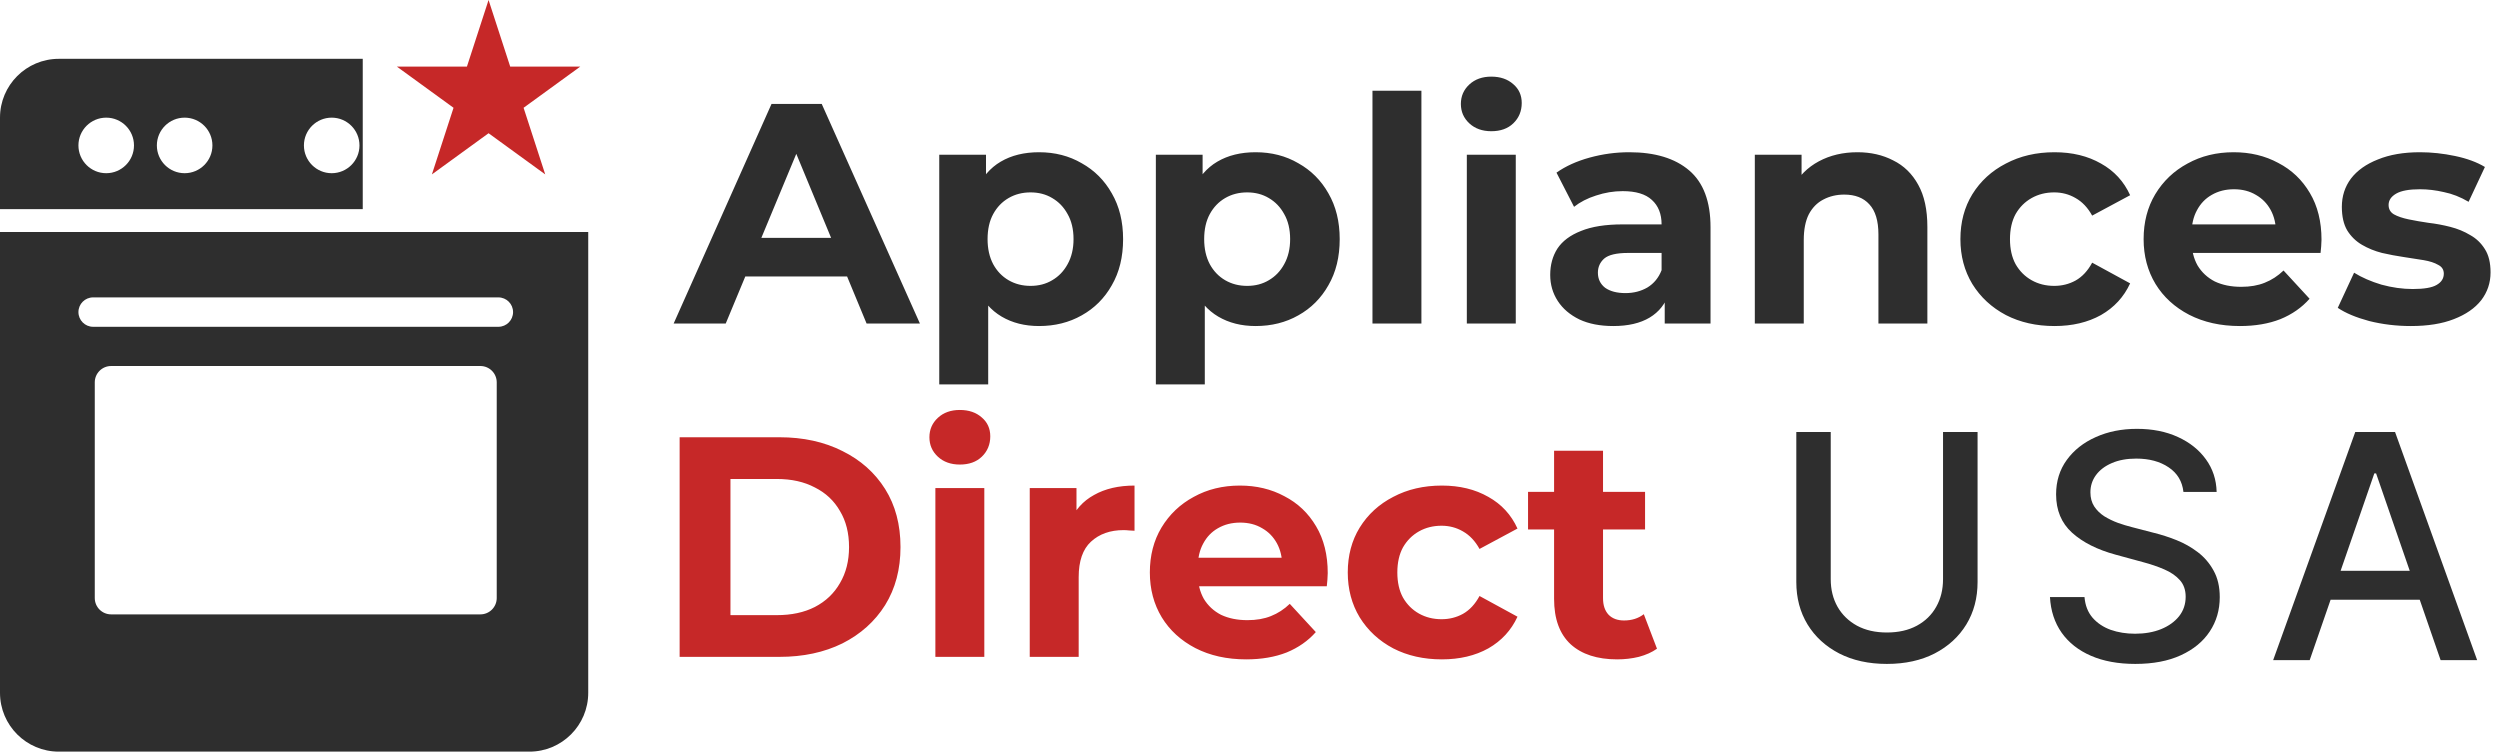 <svg xmlns="http://www.w3.org/2000/svg" fill="none" viewBox="0 0 765 230" height="230" width="765">
<path fill="#2E2E2E" d="M206.136 99L236.088 31.8H251.448L281.496 99H265.176L240.6 39.672H246.744L222.072 99H206.136ZM221.112 84.6L225.24 72.792H259.8L264.024 84.6H221.112ZM317.94 99.768C313.588 99.768 309.78 98.808 306.516 96.888C303.252 94.968 300.692 92.056 298.836 88.152C297.044 84.184 296.148 79.192 296.148 73.176C296.148 67.096 297.012 62.104 298.74 58.2C300.468 54.296 302.964 51.384 306.228 49.464C309.492 47.544 313.396 46.584 317.94 46.584C322.804 46.584 327.156 47.704 330.996 49.944C334.9 52.12 337.972 55.192 340.212 59.16C342.516 63.128 343.668 67.8 343.668 73.176C343.668 78.616 342.516 83.32 340.212 87.288C337.972 91.256 334.9 94.328 330.996 96.504C327.156 98.68 322.804 99.768 317.94 99.768ZM287.412 117.624V47.352H301.716V57.912L301.428 73.272L302.388 88.536V117.624H287.412ZM315.348 87.48C317.844 87.48 320.052 86.904 321.972 85.752C323.956 84.6 325.524 82.968 326.676 80.856C327.892 78.68 328.5 76.12 328.5 73.176C328.5 70.168 327.892 67.608 326.676 65.496C325.524 63.384 323.956 61.752 321.972 60.6C320.052 59.448 317.844 58.872 315.348 58.872C312.852 58.872 310.612 59.448 308.628 60.6C306.644 61.752 305.076 63.384 303.924 65.496C302.772 67.608 302.196 70.168 302.196 73.176C302.196 76.12 302.772 78.68 303.924 80.856C305.076 82.968 306.644 84.6 308.628 85.752C310.612 86.904 312.852 87.48 315.348 87.48ZM384.221 99.768C379.869 99.768 376.061 98.808 372.797 96.888C369.533 94.968 366.973 92.056 365.117 88.152C363.325 84.184 362.429 79.192 362.429 73.176C362.429 67.096 363.293 62.104 365.021 58.2C366.749 54.296 369.245 51.384 372.509 49.464C375.773 47.544 379.677 46.584 384.221 46.584C389.085 46.584 393.437 47.704 397.277 49.944C401.181 52.12 404.253 55.192 406.493 59.16C408.797 63.128 409.949 67.8 409.949 73.176C409.949 78.616 408.797 83.32 406.493 87.288C404.253 91.256 401.181 94.328 397.277 96.504C393.437 98.68 389.085 99.768 384.221 99.768ZM353.693 117.624V47.352H367.997V57.912L367.709 73.272L368.669 88.536V117.624H353.693ZM381.629 87.48C384.125 87.48 386.333 86.904 388.253 85.752C390.237 84.6 391.805 82.968 392.957 80.856C394.173 78.68 394.781 76.12 394.781 73.176C394.781 70.168 394.173 67.608 392.957 65.496C391.805 63.384 390.237 61.752 388.253 60.6C386.333 59.448 384.125 58.872 381.629 58.872C379.133 58.872 376.893 59.448 374.909 60.6C372.925 61.752 371.357 63.384 370.205 65.496C369.053 67.608 368.477 70.168 368.477 73.176C368.477 76.12 369.053 78.68 370.205 80.856C371.357 82.968 372.925 84.6 374.909 85.752C376.893 86.904 379.133 87.48 381.629 87.48ZM419.975 99V27.768H434.951V99H419.975ZM448.85 99V47.352H463.826V99H448.85ZM456.338 40.152C453.586 40.152 451.346 39.352 449.618 37.752C447.89 36.152 447.026 34.168 447.026 31.8C447.026 29.432 447.89 27.448 449.618 25.848C451.346 24.248 453.586 23.448 456.338 23.448C459.09 23.448 461.33 24.216 463.058 25.752C464.786 27.224 465.65 29.144 465.65 31.512C465.65 34.008 464.786 36.088 463.058 37.752C461.394 39.352 459.154 40.152 456.338 40.152ZM509.405 99V88.92L508.445 86.712V68.664C508.445 65.464 507.453 62.968 505.469 61.176C503.549 59.384 500.573 58.488 496.541 58.488C493.789 58.488 491.069 58.936 488.381 59.832C485.757 60.664 483.517 61.816 481.661 63.288L476.285 52.824C479.101 50.84 482.493 49.304 486.461 48.216C490.429 47.128 494.461 46.584 498.557 46.584C506.429 46.584 512.541 48.44 516.893 52.152C521.245 55.864 523.421 61.656 523.421 69.528V99H509.405ZM493.661 99.768C489.629 99.768 486.173 99.096 483.293 97.752C480.413 96.344 478.205 94.456 476.669 92.088C475.133 89.72 474.365 87.064 474.365 84.12C474.365 81.048 475.101 78.36 476.573 76.056C478.109 73.752 480.509 71.96 483.773 70.68C487.037 69.336 491.293 68.664 496.541 68.664H510.269V77.4H498.173C494.653 77.4 492.221 77.976 490.877 79.128C489.597 80.28 488.957 81.72 488.957 83.448C488.957 85.368 489.693 86.904 491.165 88.056C492.701 89.144 494.781 89.688 497.405 89.688C499.901 89.688 502.141 89.112 504.125 87.96C506.109 86.744 507.549 84.984 508.445 82.68L510.749 89.592C509.661 92.92 507.677 95.448 504.797 97.176C501.917 98.904 498.205 99.768 493.661 99.768ZM568.367 46.584C572.463 46.584 576.111 47.416 579.311 49.08C582.575 50.68 585.135 53.176 586.991 56.568C588.847 59.896 589.775 64.184 589.775 69.432V99H574.799V71.736C574.799 67.576 573.871 64.504 572.015 62.52C570.223 60.536 567.663 59.544 564.335 59.544C561.967 59.544 559.823 60.056 557.903 61.08C556.047 62.04 554.575 63.544 553.487 65.592C552.463 67.64 551.951 70.264 551.951 73.464V99H536.975V47.352H551.279V61.656L548.591 57.336C550.447 53.88 553.103 51.224 556.559 49.368C560.015 47.512 563.951 46.584 568.367 46.584ZM628.685 99.768C623.117 99.768 618.157 98.648 613.805 96.408C609.453 94.104 606.029 90.936 603.533 86.904C601.101 82.872 599.885 78.296 599.885 73.176C599.885 67.992 601.101 63.416 603.533 59.448C606.029 55.416 609.453 52.28 613.805 50.04C618.157 47.736 623.117 46.584 628.685 46.584C634.125 46.584 638.861 47.736 642.893 50.04C646.925 52.28 649.901 55.512 651.821 59.736L640.205 65.976C638.861 63.544 637.165 61.752 635.117 60.6C633.133 59.448 630.957 58.872 628.589 58.872C626.029 58.872 623.725 59.448 621.677 60.6C619.629 61.752 617.997 63.384 616.781 65.496C615.629 67.608 615.053 70.168 615.053 73.176C615.053 76.184 615.629 78.744 616.781 80.856C617.997 82.968 619.629 84.6 621.677 85.752C623.725 86.904 626.029 87.48 628.589 87.48C630.957 87.48 633.133 86.936 635.117 85.848C637.165 84.696 638.861 82.872 640.205 80.376L651.821 86.712C649.901 90.872 646.925 94.104 642.893 96.408C638.861 98.648 634.125 99.768 628.685 99.768ZM685.419 99.768C679.531 99.768 674.347 98.616 669.867 96.312C665.451 94.008 662.027 90.872 659.595 86.904C657.163 82.872 655.947 78.296 655.947 73.176C655.947 67.992 657.131 63.416 659.499 59.448C661.931 55.416 665.227 52.28 669.387 50.04C673.547 47.736 678.251 46.584 683.499 46.584C688.555 46.584 693.099 47.672 697.131 49.848C701.227 51.96 704.459 55.032 706.827 59.064C709.195 63.032 710.379 67.8 710.379 73.368C710.379 73.944 710.347 74.616 710.283 75.384C710.219 76.088 710.155 76.76 710.091 77.4H668.139V68.664H702.219L696.459 71.256C696.459 68.568 695.915 66.232 694.827 64.248C693.739 62.264 692.235 60.728 690.315 59.64C688.395 58.488 686.155 57.912 683.595 57.912C681.035 57.912 678.763 58.488 676.779 59.64C674.859 60.728 673.355 62.296 672.267 64.344C671.179 66.328 670.635 68.696 670.635 71.448V73.752C670.635 76.568 671.243 79.064 672.459 81.24C673.739 83.352 675.499 84.984 677.739 86.136C680.043 87.224 682.731 87.768 685.803 87.768C688.555 87.768 690.955 87.352 693.003 86.52C695.115 85.688 697.035 84.44 698.763 82.776L706.731 91.416C704.363 94.104 701.387 96.184 697.803 97.656C694.219 99.064 690.091 99.768 685.419 99.768ZM737.726 99.768C733.31 99.768 729.054 99.256 724.958 98.232C720.926 97.144 717.726 95.8 715.358 94.2L720.35 83.448C722.718 84.92 725.502 86.136 728.702 87.096C731.966 87.992 735.166 88.44 738.302 88.44C741.758 88.44 744.19 88.024 745.598 87.192C747.07 86.36 747.806 85.208 747.806 83.736C747.806 82.52 747.23 81.624 746.078 81.048C744.99 80.408 743.518 79.928 741.661 79.608C739.806 79.288 737.758 78.968 735.518 78.648C733.342 78.328 731.134 77.912 728.894 77.4C726.654 76.824 724.606 75.992 722.75 74.904C720.894 73.816 719.39 72.344 718.238 70.488C717.15 68.632 716.605 66.232 716.605 63.288C716.605 60.024 717.534 57.144 719.39 54.648C721.31 52.152 724.062 50.2 727.646 48.792C731.23 47.32 735.518 46.584 740.51 46.584C744.03 46.584 747.614 46.968 751.262 47.736C754.91 48.504 757.95 49.624 760.382 51.096L755.39 61.752C752.894 60.28 750.366 59.288 747.806 58.776C745.31 58.2 742.878 57.912 740.51 57.912C737.182 57.912 734.75 58.36 733.214 59.256C731.678 60.152 730.91 61.304 730.91 62.712C730.91 63.992 731.454 64.952 732.542 65.592C733.694 66.232 735.198 66.744 737.054 67.128C738.91 67.512 740.926 67.864 743.102 68.184C745.342 68.44 747.582 68.856 749.822 69.432C752.062 70.008 754.078 70.84 755.87 71.928C757.726 72.952 759.23 74.392 760.382 76.248C761.534 78.04 762.11 80.408 762.11 83.352C762.11 86.552 761.15 89.4 759.23 91.896C757.31 94.328 754.526 96.248 750.878 97.656C747.294 99.064 742.91 99.768 737.726 99.768Z"></path>
<path fill="#C62828" d="M207.968 201V133.8H238.496C245.792 133.8 252.224 135.208 257.792 138.024C263.36 140.776 267.712 144.648 270.848 149.64C273.984 154.632 275.552 160.552 275.552 167.4C275.552 174.184 273.984 180.104 270.848 185.16C267.712 190.152 263.36 194.056 257.792 196.872C252.224 199.624 245.792 201 238.496 201H207.968ZM223.52 188.232H237.728C242.208 188.232 246.08 187.4 249.344 185.736C252.672 184.008 255.232 181.576 257.024 178.44C258.88 175.304 259.808 171.624 259.808 167.4C259.808 163.112 258.88 159.432 257.024 156.36C255.232 153.224 252.672 150.824 249.344 149.16C246.08 147.432 242.208 146.568 237.728 146.568H223.52V188.232ZM286.225 201V149.352H301.201V201H286.225ZM293.713 142.152C290.961 142.152 288.721 141.352 286.993 139.752C285.265 138.152 284.401 136.168 284.401 133.8C284.401 131.432 285.265 129.448 286.993 127.848C288.721 126.248 290.961 125.448 293.713 125.448C296.465 125.448 298.705 126.216 300.433 127.752C302.161 129.224 303.025 131.144 303.025 133.512C303.025 136.008 302.161 138.088 300.433 139.752C298.769 141.352 296.529 142.152 293.713 142.152ZM315.1 201V149.352H329.404V163.944L327.388 159.72C328.924 156.072 331.388 153.32 334.78 151.464C338.172 149.544 342.3 148.584 347.164 148.584V162.408C346.524 162.344 345.948 162.312 345.436 162.312C344.924 162.248 344.38 162.216 343.804 162.216C339.708 162.216 336.38 163.4 333.82 165.768C331.324 168.072 330.076 171.688 330.076 176.616V201H315.1ZM381.325 201.768C375.437 201.768 370.253 200.616 365.773 198.312C361.357 196.008 357.933 192.872 355.501 188.904C353.069 184.872 351.853 180.296 351.853 175.176C351.853 169.992 353.037 165.416 355.405 161.448C357.837 157.416 361.133 154.28 365.293 152.04C369.453 149.736 374.157 148.584 379.405 148.584C384.461 148.584 389.005 149.672 393.037 151.848C397.133 153.96 400.365 157.032 402.733 161.064C405.101 165.032 406.285 169.8 406.285 175.368C406.285 175.944 406.253 176.616 406.189 177.384C406.125 178.088 406.061 178.76 405.997 179.4H364.045V170.664H398.125L392.365 173.256C392.365 170.568 391.821 168.232 390.733 166.248C389.645 164.264 388.141 162.728 386.221 161.64C384.301 160.488 382.061 159.912 379.501 159.912C376.941 159.912 374.669 160.488 372.685 161.64C370.765 162.728 369.261 164.296 368.173 166.344C367.085 168.328 366.541 170.696 366.541 173.448V175.752C366.541 178.568 367.149 181.064 368.365 183.24C369.645 185.352 371.405 186.984 373.645 188.136C375.949 189.224 378.637 189.768 381.709 189.768C384.461 189.768 386.861 189.352 388.909 188.52C391.021 187.688 392.941 186.44 394.669 184.776L402.637 193.416C400.269 196.104 397.293 198.184 393.709 199.656C390.125 201.064 385.997 201.768 381.325 201.768ZM441.216 201.768C435.648 201.768 430.688 200.648 426.336 198.408C421.984 196.104 418.56 192.936 416.064 188.904C413.632 184.872 412.416 180.296 412.416 175.176C412.416 169.992 413.632 165.416 416.064 161.448C418.56 157.416 421.984 154.28 426.336 152.04C430.688 149.736 435.648 148.584 441.216 148.584C446.656 148.584 451.392 149.736 455.424 152.04C459.456 154.28 462.432 157.512 464.352 161.736L452.736 167.976C451.392 165.544 449.696 163.752 447.648 162.6C445.664 161.448 443.488 160.872 441.12 160.872C438.56 160.872 436.256 161.448 434.208 162.6C432.16 163.752 430.528 165.384 429.312 167.496C428.16 169.608 427.584 172.168 427.584 175.176C427.584 178.184 428.16 180.744 429.312 182.856C430.528 184.968 432.16 186.6 434.208 187.752C436.256 188.904 438.56 189.48 441.12 189.48C443.488 189.48 445.664 188.936 447.648 187.848C449.696 186.696 451.392 184.872 452.736 182.376L464.352 188.712C462.432 192.872 459.456 196.104 455.424 198.408C451.392 200.648 446.656 201.768 441.216 201.768ZM494.845 201.768C488.765 201.768 484.029 200.232 480.637 197.16C477.245 194.024 475.549 189.384 475.549 183.24V137.928H490.525V183.048C490.525 185.224 491.101 186.92 492.253 188.136C493.405 189.288 494.973 189.864 496.957 189.864C499.325 189.864 501.341 189.224 503.005 187.944L507.037 198.504C505.501 199.592 503.645 200.424 501.469 201C499.357 201.512 497.149 201.768 494.845 201.768ZM467.581 162.024V150.504H503.389V162.024H467.581Z"></path>
<path fill="#2E2E2E" d="M594.568 132.182H605.136V178.102C605.136 182.989 603.989 187.318 601.693 191.091C599.398 194.841 596.17 197.795 592.011 199.955C587.852 202.091 582.977 203.159 577.386 203.159C571.818 203.159 566.955 202.091 562.795 199.955C558.636 197.795 555.409 194.841 553.114 191.091C550.818 187.318 549.67 182.989 549.67 178.102V132.182H560.205V177.25C560.205 180.409 560.898 183.216 562.284 185.67C563.693 188.125 565.682 190.057 568.25 191.466C570.818 192.852 573.864 193.545 577.386 193.545C580.932 193.545 583.989 192.852 586.557 191.466C589.148 190.057 591.125 188.125 592.489 185.67C593.875 183.216 594.568 180.409 594.568 177.25V132.182ZM668.131 150.523C667.768 147.295 666.268 144.795 663.631 143.023C660.995 141.227 657.677 140.33 653.677 140.33C650.813 140.33 648.336 140.784 646.245 141.693C644.154 142.58 642.529 143.807 641.37 145.375C640.234 146.92 639.665 148.682 639.665 150.659C639.665 152.318 640.052 153.75 640.824 154.955C641.62 156.159 642.654 157.17 643.927 157.989C645.222 158.784 646.609 159.455 648.086 160C649.563 160.523 650.984 160.955 652.347 161.295L659.165 163.068C661.393 163.614 663.677 164.352 666.018 165.284C668.359 166.216 670.529 167.443 672.529 168.966C674.529 170.489 676.143 172.375 677.37 174.625C678.62 176.875 679.245 179.568 679.245 182.705C679.245 186.659 678.222 190.17 676.177 193.239C674.154 196.307 671.211 198.727 667.347 200.5C663.506 202.273 658.859 203.159 653.404 203.159C648.177 203.159 643.654 202.33 639.836 200.67C636.018 199.011 633.029 196.659 630.87 193.614C628.711 190.545 627.518 186.909 627.29 182.705H637.859C638.063 185.227 638.881 187.33 640.313 189.011C641.768 190.67 643.62 191.909 645.87 192.727C648.143 193.523 650.631 193.92 653.336 193.92C656.313 193.92 658.961 193.455 661.279 192.523C663.62 191.568 665.461 190.25 666.802 188.568C668.143 186.864 668.813 184.875 668.813 182.602C668.813 180.534 668.222 178.841 667.04 177.523C665.881 176.205 664.302 175.114 662.302 174.25C660.324 173.386 658.086 172.625 655.586 171.966L647.336 169.716C641.745 168.193 637.313 165.955 634.04 163C630.79 160.045 629.165 156.136 629.165 151.273C629.165 147.25 630.256 143.739 632.438 140.739C634.62 137.739 637.574 135.409 641.302 133.75C645.029 132.068 649.234 131.227 653.915 131.227C658.643 131.227 662.813 132.057 666.427 133.716C670.063 135.375 672.927 137.659 675.018 140.568C677.109 143.455 678.199 146.773 678.29 150.523H668.131ZM706.768 202H695.586L720.711 132.182H732.882L758.007 202H746.825L727.086 144.864H726.541L706.768 202ZM708.643 174.659H744.916V183.523H708.643V174.659Z"></path>
<path fill="#2E2E2E" d="M180 212C180 221.941 171.941 230 162 230H18C8.059 230 1.44967e-07 221.941 0 212V71H180V212ZM34 112C31.239 112 29 114.239 29 117V183C29 185.761 31.239 188 34 188H147C149.761 188 152 185.761 152 183V117C152 114.239 149.761 112 147 112H34ZM28.5 91C26.015 91 24 93.015 24 95.5C24 97.985 26.015 100 28.5 100H152.5C154.985 100 157 97.985 157 95.5C157 93.015 154.985 91 152.5 91H28.5ZM111 64H0V36C2.70606e-06 26.059 8.059 18 18 18H111V64ZM32.5 36C27.806 36 24 39.806 24 44.5C24 49.194 27.806 53 32.5 53C37.194 53 41 49.194 41 44.5C41 39.806 37.194 36 32.5 36ZM56.5 36C51.806 36 48 39.806 48 44.5C48 49.194 51.806 53 56.5 53C61.194 53 65 49.194 65 44.5C65 39.806 61.194 36 56.5 36ZM101.5 36C96.806 36 93 39.806 93 44.5C93 49.194 96.806 53 101.5 53C106.194 53 110 49.194 110 44.5C110 39.806 106.194 36 101.5 36Z"></path>
<path fill="#C62828" d="M149.5 0L156.123 20.384H177.556L160.217 32.982L166.84 53.366L149.5 40.768L132.16 53.366L138.783 32.982L121.444 20.384H142.877L149.5 0Z"></path>
</svg>
